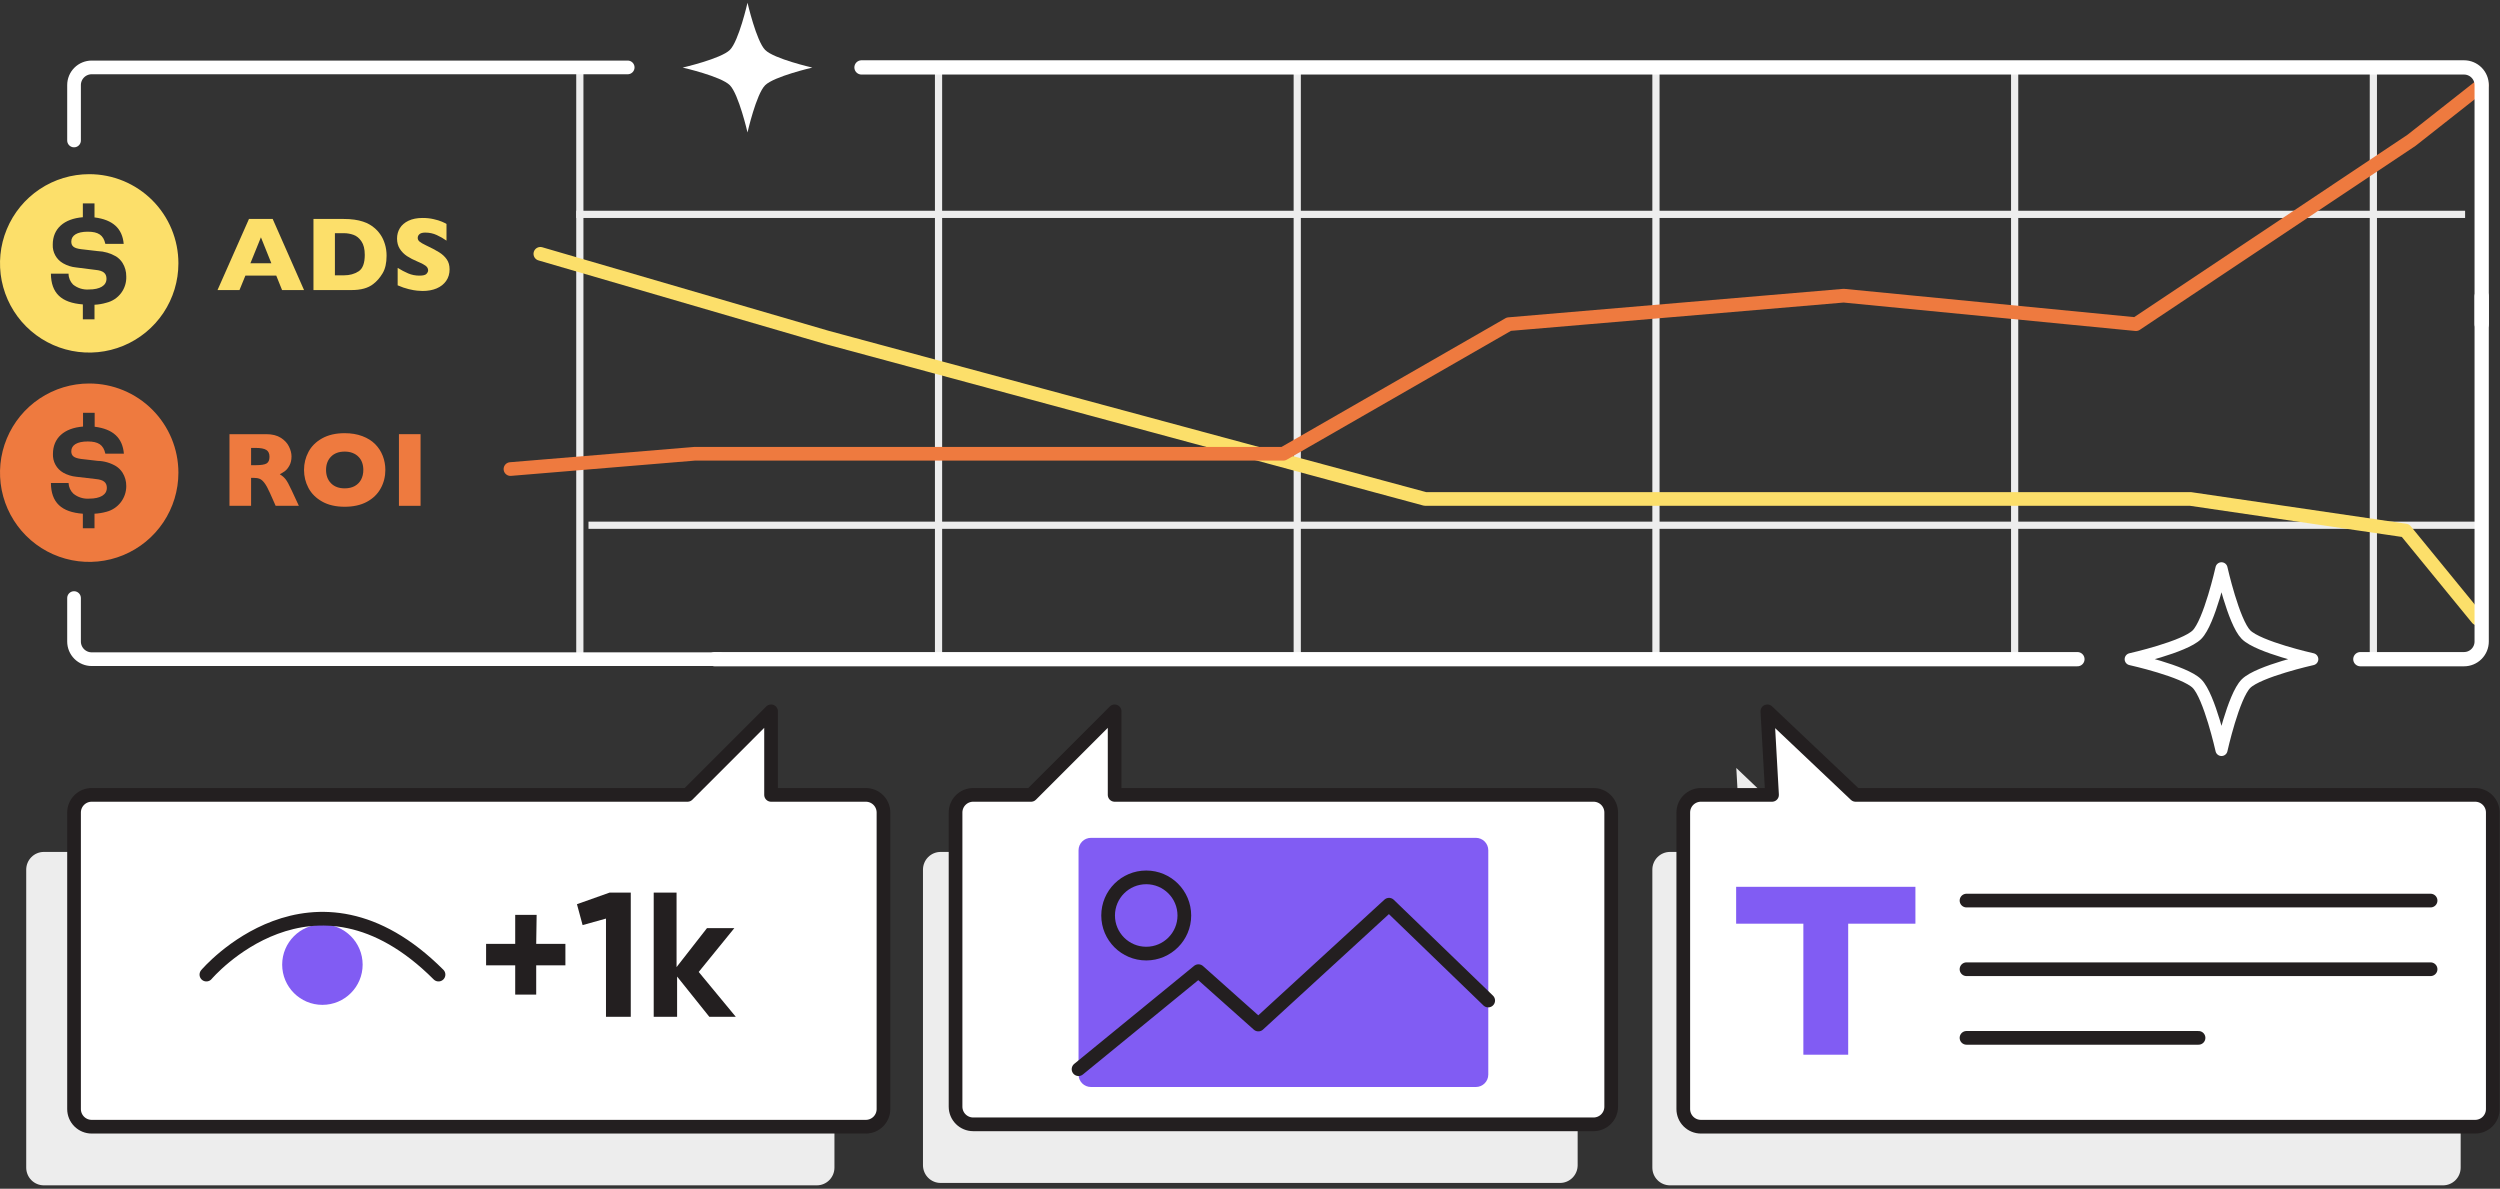 <?xml version="1.0" encoding="UTF-8"?> <svg xmlns="http://www.w3.org/2000/svg" width="347" height="165" viewBox="0 0 347 165" fill="none"><rect x="0" y="0" width="347" height="165" fill="#333333" stroke="none"/> <line x1="329.422" y1="8.678" x2="329.422" y2="91.659" stroke="#EDEDED"></line> <line x1="279.634" y1="8.678" x2="279.634" y2="91.659" stroke="#EDEDED"></line> <line x1="229.846" y1="8.678" x2="229.846" y2="91.659" stroke="#EDEDED"></line> <line x1="180.057" y1="8.678" x2="180.057" y2="91.659" stroke="#EDEDED"></line> <line x1="130.269" y1="8.678" x2="130.269" y2="91.659" stroke="#EDEDED"></line> <line x1="80.481" y1="8.678" x2="80.481" y2="91.659" stroke="#EDEDED"></line> <path d="M113.375 118.248H100.242V106.595L88.662 118.248H6.084C5.436 118.248 4.814 118.507 4.355 118.969C3.896 119.43 3.639 120.056 3.639 120.709V162.064C3.639 162.717 3.896 163.343 4.355 163.805C4.814 164.266 5.436 164.525 6.084 164.525H113.375C114.024 164.525 114.646 164.266 115.104 163.805C115.563 163.343 115.821 162.717 115.821 162.064V120.709C115.821 120.056 115.563 119.43 115.104 118.969C114.646 118.507 114.024 118.248 113.375 118.248Z" fill="#EDEDED"></path> <path d="M339.094 118.248H253.228L240.999 106.595L241.647 118.248H231.791C231.143 118.248 230.521 118.507 230.062 118.969C229.603 119.43 229.346 120.056 229.346 120.709V162.064C229.346 162.717 229.603 163.343 230.062 163.805C230.521 164.266 231.143 164.525 231.791 164.525H339.094C339.743 164.525 340.365 164.266 340.824 163.805C341.282 163.343 341.54 162.717 341.54 162.064V120.709C341.54 120.056 341.282 119.43 340.824 118.969C340.365 118.507 339.743 118.248 339.094 118.248Z" fill="#EDEDED"></path> <path d="M216.532 118.248H150.157V106.595L138.577 118.248H130.555C129.906 118.248 129.284 118.507 128.826 118.969C128.367 119.43 128.109 120.056 128.109 120.709V161.732C128.109 162.385 128.367 163.011 128.826 163.472C129.284 163.934 129.906 164.193 130.555 164.193H216.532C217.181 164.193 217.803 163.934 218.261 163.472C218.72 163.011 218.978 162.385 218.978 161.732V120.709C218.978 120.056 218.72 119.43 218.261 118.969C217.803 118.507 217.181 118.248 216.532 118.248Z" fill="#EDEDED"></path> <path d="M343.55 110.329H257.556L245.309 98.731L245.959 110.329H236.088C235.438 110.329 234.815 110.587 234.356 111.046C233.897 111.505 233.639 112.128 233.639 112.778V153.938C233.639 154.588 233.897 155.211 234.356 155.67C234.815 156.129 235.438 156.387 236.088 156.387H343.55C344.2 156.387 344.823 156.129 345.282 155.67C345.741 155.211 345.999 154.588 345.999 153.938V112.778C345.999 112.128 345.741 111.505 345.282 111.046C344.823 110.587 344.2 110.329 343.55 110.329Z" fill="white" stroke="#231F20" stroke-width="1.9" stroke-linecap="round" stroke-linejoin="round"></path> <path d="M221.185 110.329H154.711V98.731L143.114 110.329H135.08C134.431 110.329 133.808 110.587 133.348 111.046C132.889 111.505 132.631 112.128 132.631 112.778V153.607C132.631 154.257 132.889 154.88 133.348 155.339C133.808 155.799 134.431 156.057 135.08 156.057H221.185C221.834 156.057 222.457 155.799 222.917 155.339C223.376 154.88 223.634 154.257 223.634 153.607V112.778C223.634 112.128 223.376 111.505 222.917 111.046C222.457 110.587 221.834 110.329 221.185 110.329Z" fill="white" stroke="#231F20" stroke-width="1.9" stroke-linecap="round" stroke-linejoin="round"></path> <path d="M120.177 110.329H107.024V98.731L95.427 110.329H12.727C12.077 110.329 11.454 110.587 10.995 111.046C10.535 111.505 10.277 112.128 10.277 112.778V153.938C10.277 154.588 10.535 155.211 10.995 155.67C11.454 156.129 12.077 156.387 12.727 156.387H120.177C120.826 156.387 121.449 156.129 121.908 155.67C122.368 155.211 122.626 154.588 122.626 153.938V112.778C122.626 112.128 122.368 111.505 121.908 111.046C121.449 110.587 120.826 110.329 120.177 110.329Z" fill="white" stroke="#231F20" stroke-width="1.9" stroke-linecap="round" stroke-linejoin="round"></path> <path d="M44.75 139.475C47.834 139.475 50.335 136.975 50.335 133.891C50.335 130.807 47.834 128.306 44.75 128.306C41.666 128.306 39.166 130.807 39.166 133.891C39.166 136.975 41.666 139.475 44.75 139.475Z" fill="#815CF3"></path> <line x1="79.981" y1="29.753" x2="342.156" y2="29.753" stroke="#EDEDED"></line> <line x1="81.683" y1="72.903" x2="343.858" y2="72.903" stroke="#EDEDED"></line> <path d="M28.646 135.274C28.646 135.274 43.416 117.823 60.867 135.274" stroke="#231F20" stroke-width="1.9" stroke-linecap="round" stroke-linejoin="round"></path> <path d="M75.002 35.232L114.833 46.85L197.813 69.254H242.622H274.155H304.028L333.876 73.639L343.859 85.85" stroke="#FCDF6A" stroke-width="1.9" stroke-linecap="round" stroke-linejoin="round"></path> <path d="M74.425 131.013H78.478V133.989H74.425V138.055H71.51V133.989H67.469V131.013H71.51V126.984H74.486L74.425 131.013Z" fill="#231F20"></path> <path d="M70.853 65.105L96.406 62.984H178.126L209.43 44.994L255.899 41.041L296.475 44.994L334.73 19.466L344.457 11.806" stroke="#EE7A3F" stroke-width="1.9" stroke-linecap="round" stroke-linejoin="round"></path> <path d="M80.081 125.502L84.6 123.897H87.551V141.128H84.11V127.498L80.865 128.404L80.081 125.502Z" fill="#231F20"></path> <path d="M96.981 134.907L102.125 141.128H98.451L93.981 135.544V141.128H90.735V123.897H93.907V134.233L98.132 128.821H101.929L96.981 134.907Z" fill="#231F20"></path> <path d="M204.848 116.292H151.429C150.475 116.292 149.702 117.066 149.702 118.019V149.15C149.702 150.103 150.475 150.876 151.429 150.876H204.848C205.801 150.876 206.574 150.103 206.574 149.15V118.019C206.574 117.066 205.801 116.292 204.848 116.292Z" fill="#815CF3"></path> <path d="M159.096 132.36C162.018 132.36 164.387 129.991 164.387 127.07C164.387 124.148 162.018 121.779 159.096 121.779C156.174 121.779 153.806 124.148 153.806 127.07C153.806 129.991 156.174 132.36 159.096 132.36Z" stroke="#231F20" stroke-width="1.9" stroke-linecap="round" stroke-linejoin="round"></path> <path d="M149.702 148.403L166.345 134.797L174.66 142.206L192.797 125.575L206.562 138.875" stroke="#231F20" stroke-width="1.9" stroke-linecap="round" stroke-linejoin="round"></path> <path d="M272.95 125H337.366" stroke="#231F20" stroke-width="1.9" stroke-linecap="round" stroke-linejoin="round"></path> <path d="M272.95 134.528H337.366" stroke="#231F20" stroke-width="1.9" stroke-linecap="round" stroke-linejoin="round"></path> <path d="M272.95 144.055H305.158" stroke="#231F20" stroke-width="1.9" stroke-linecap="round" stroke-linejoin="round"></path> <path d="M265.86 128.208H256.529V146.394H250.307V128.208H240.976V123.089H265.86V128.208Z" fill="#815CF3"></path> <path d="M99.872 91.494H12.727C12.077 91.494 11.454 91.236 10.995 90.776C10.535 90.317 10.277 89.694 10.277 89.044V83.012M87.124 9.357H12.727C12.077 9.357 11.454 9.615 10.995 10.074C10.535 10.534 10.277 11.157 10.277 11.806V19.498" stroke="white" stroke-width="1.9" stroke-linecap="round" stroke-linejoin="round"></path> <path d="M119.576 9.357H342.008C342.657 9.357 343.28 9.615 343.74 10.074C344.199 10.534 344.457 11.157 344.457 11.806V44.994" stroke="white" stroke-width="1.98" stroke-linecap="round" stroke-linejoin="round"></path> <path d="M308.343 78.88C308.343 78.88 310.021 86.35 311.747 88.089C313.474 89.828 320.944 91.494 320.944 91.494C320.944 91.494 313.486 93.159 311.747 94.886C310.008 96.613 308.343 104.095 308.343 104.095C308.343 104.095 306.677 96.625 304.938 94.886C303.199 93.147 295.741 91.494 295.741 91.494C295.741 91.494 303.212 89.816 304.938 88.089C306.665 86.362 308.343 78.88 308.343 78.88Z" stroke="white" stroke-width="1.68" stroke-linecap="round" stroke-linejoin="round"></path> <path d="M103.754 0.38C103.754 0.38 104.979 5.695 106.203 6.932C107.428 8.169 112.755 9.381 112.755 9.381C112.755 9.381 107.44 10.606 106.203 11.831C104.966 13.055 103.754 18.383 103.754 18.383C103.754 18.383 102.529 13.068 101.305 11.831C100.08 10.594 94.753 9.381 94.753 9.381C94.753 9.381 100.068 8.157 101.305 6.932C102.542 5.708 103.754 0.38 103.754 0.38Z" fill="white"></path> <path d="M41.481 70.208H38.259L37.477 68.443C37.19 67.797 36.932 67.326 36.702 67.029C36.473 66.728 36.248 66.537 36.028 66.455C35.812 66.369 35.533 66.326 35.188 66.326H34.851V70.208H31.852V60.263H36.953C37.776 60.263 38.451 60.43 38.977 60.765C39.503 61.1 39.881 61.507 40.111 61.985C40.345 62.463 40.462 62.918 40.462 63.348C40.462 63.85 40.364 64.276 40.168 64.626C39.977 64.97 39.773 65.221 39.558 65.379C39.343 65.537 39.101 65.688 38.833 65.831C39.154 66.017 39.417 66.24 39.623 66.498C39.833 66.752 40.118 67.269 40.477 68.048L41.481 70.208ZM37.406 63.406C37.406 62.946 37.255 62.626 36.953 62.444C36.652 62.262 36.162 62.171 35.482 62.171H34.851V64.568H35.497C36.229 64.568 36.729 64.489 36.996 64.331C37.269 64.169 37.406 63.86 37.406 63.406Z" fill="#EE7A3F"></path> <path d="M53.486 65.228C53.486 66.156 53.271 67.01 52.84 67.79C52.414 68.57 51.778 69.189 50.932 69.648C50.085 70.108 49.054 70.337 47.839 70.337C46.609 70.337 45.569 70.098 44.718 69.62C43.866 69.141 43.232 68.512 42.816 67.733C42.404 66.953 42.199 66.118 42.199 65.228C42.199 64.334 42.404 63.499 42.816 62.724C43.227 61.944 43.859 61.318 44.71 60.844C45.567 60.365 46.609 60.126 47.839 60.126C48.757 60.126 49.575 60.263 50.293 60.535C51.015 60.808 51.608 61.179 52.072 61.648C52.536 62.112 52.888 62.655 53.127 63.276C53.367 63.894 53.486 64.544 53.486 65.228ZM50.429 65.228C50.429 64.855 50.374 64.515 50.264 64.209C50.154 63.898 49.987 63.63 49.762 63.406C49.542 63.176 49.272 62.999 48.951 62.875C48.631 62.745 48.26 62.681 47.839 62.681C47.035 62.681 46.404 62.915 45.944 63.384C45.485 63.853 45.256 64.468 45.256 65.228C45.256 65.989 45.485 66.606 45.944 67.079C46.408 67.548 47.04 67.783 47.839 67.783C48.389 67.783 48.858 67.675 49.245 67.46C49.633 67.24 49.927 66.938 50.128 66.556C50.329 66.168 50.429 65.726 50.429 65.228Z" fill="#EE7A3F"></path> <path d="M58.373 70.208H55.373V60.263H58.373V70.208Z" fill="#EE7A3F"></path> <path d="M12.393 24.175C9.944 24.173 7.548 24.897 5.51 26.256C3.472 27.616 1.883 29.55 0.945 31.812C0.006 34.075 -0.24 36.566 0.237 38.969C0.715 41.371 1.894 43.579 3.626 45.311C5.359 47.043 7.566 48.223 9.969 48.7C12.371 49.177 14.862 48.931 17.125 47.992C19.388 47.054 21.321 45.465 22.681 43.427C24.04 41.389 24.765 38.994 24.762 36.544C24.762 34.92 24.442 33.311 23.821 31.811C23.199 30.31 22.288 28.946 21.14 27.798C19.991 26.649 18.627 25.738 17.127 25.117C15.626 24.495 14.018 24.175 12.393 24.175ZM14.769 42.018C14.232 42.179 13.676 42.273 13.116 42.3V44.32H11.499V42.251C8.511 42.03 7.091 40.683 7.066 37.989H9.515C9.518 38.553 9.743 39.094 10.14 39.495C10.757 39.994 11.541 40.239 12.332 40.181C13.875 40.181 14.781 39.642 14.781 38.687C14.781 37.94 14.328 37.56 13.263 37.462L10.556 37.12C9.922 37.059 9.308 36.862 8.756 36.544C8.299 36.285 7.922 35.904 7.669 35.443C7.416 34.983 7.296 34.46 7.323 33.935C7.323 31.756 8.866 30.36 11.499 30.151V28.229H13.116V30.176C15.663 30.494 16.986 31.719 17.169 33.85H14.622C14.353 32.625 13.643 32.16 12.173 32.16C10.703 32.16 9.895 32.674 9.895 33.531C9.895 34.18 10.275 34.462 11.242 34.584L13.569 34.854C14.461 34.888 15.332 35.141 16.104 35.589C16.47 35.82 16.779 36.129 17.01 36.495C17.354 37.054 17.532 37.7 17.525 38.356C17.562 39.192 17.307 40.014 16.805 40.682C16.302 41.35 15.582 41.823 14.769 42.018Z" fill="#FCDF6A"></path> <path d="M42.199 40.259H39.151L38.346 38.258H34.059L33.24 40.259H30.192L34.558 30.389H37.848L42.199 40.259ZM37.663 36.541L36.217 32.938L34.757 36.541H37.663Z" fill="#FCDF6A"></path> <path d="M53.657 35.502C53.657 36.513 53.472 37.325 53.102 37.937C52.736 38.55 52.304 39.046 51.805 39.426C51.098 39.981 50.108 40.259 48.836 40.259H43.509V30.389H47.611C48.228 30.389 48.755 30.422 49.192 30.488C49.633 30.55 50.03 30.64 50.381 30.759C50.733 30.873 51.032 31.003 51.279 31.151C51.525 31.293 51.746 31.447 51.941 31.614C52.278 31.889 52.572 32.214 52.824 32.589C53.08 32.964 53.282 33.399 53.429 33.892C53.581 34.386 53.657 34.923 53.657 35.502ZM50.63 35.374C50.63 34.571 50.476 33.947 50.167 33.501C49.864 33.05 49.496 32.748 49.064 32.596C48.636 32.444 48.2 32.368 47.753 32.368H46.486V38.215H47.753C48.532 38.215 49.206 38.03 49.776 37.66C50.346 37.289 50.63 36.527 50.63 35.374Z" fill="#FCDF6A"></path> <path d="M62.402 37.389C62.402 38.006 62.243 38.54 61.925 38.991C61.611 39.442 61.172 39.789 60.607 40.031C60.042 40.268 59.394 40.387 58.663 40.387C58.459 40.387 58.208 40.373 57.908 40.344C57.614 40.321 57.22 40.249 56.726 40.131C56.237 40.012 55.727 39.836 55.195 39.604V37.182C55.694 37.491 56.183 37.747 56.662 37.952C57.146 38.156 57.664 38.258 58.215 38.258C58.723 38.258 59.05 38.175 59.197 38.008C59.349 37.838 59.425 37.678 59.425 37.531C59.425 37.266 59.297 37.042 59.041 36.862C58.784 36.677 58.412 36.487 57.923 36.292C57.381 36.064 56.907 35.818 56.498 35.552C56.09 35.281 55.755 34.944 55.494 34.54C55.238 34.137 55.11 33.66 55.11 33.109C55.11 32.577 55.24 32.098 55.501 31.671C55.763 31.238 56.161 30.894 56.698 30.638C57.234 30.382 57.889 30.253 58.663 30.253C59.214 30.253 59.722 30.308 60.187 30.417C60.657 30.522 61.044 30.64 61.348 30.773C61.652 30.906 61.861 31.011 61.975 31.087V33.401C61.571 33.111 61.12 32.853 60.622 32.625C60.128 32.397 59.599 32.283 59.033 32.283C58.663 32.283 58.395 32.354 58.229 32.497C58.063 32.639 57.98 32.815 57.98 33.024C57.98 33.218 58.063 33.387 58.229 33.529C58.395 33.672 58.692 33.845 59.119 34.049C59.879 34.405 60.486 34.726 60.942 35.01C61.398 35.295 61.754 35.625 62.01 36C62.271 36.371 62.402 36.834 62.402 37.389Z" fill="#FCDF6A"></path> <path d="M12.393 53.23C9.944 53.227 7.549 53.951 5.511 55.31C3.474 56.669 1.885 58.602 0.946 60.864C0.007 63.126 -0.24 65.616 0.236 68.019C0.713 70.421 1.891 72.628 3.622 74.361C5.353 76.094 7.559 77.274 9.961 77.753C12.363 78.232 14.853 77.987 17.116 77.051C19.379 76.114 21.314 74.527 22.675 72.491C24.036 70.454 24.762 68.06 24.762 65.611C24.762 62.329 23.459 59.182 21.14 56.86C18.821 54.539 15.675 53.233 12.393 53.23V53.23ZM14.769 71.036C14.229 71.185 13.675 71.276 13.116 71.305V73.326H11.499V71.305C8.511 71.085 7.091 69.738 7.066 67.044H9.515C9.538 67.607 9.779 68.138 10.189 68.525C10.806 69.024 11.59 69.269 12.381 69.211C13.924 69.211 14.83 68.672 14.83 67.717C14.83 66.97 14.377 66.591 13.312 66.493L10.581 66.174C9.949 66.111 9.336 65.919 8.781 65.611C8.325 65.35 7.95 64.968 7.697 64.508C7.444 64.048 7.324 63.527 7.348 63.002C7.348 60.81 8.891 59.414 11.524 59.206V57.295H13.14V59.23C15.688 59.549 17.01 60.773 17.194 62.965H14.622C14.353 61.741 13.643 61.276 12.173 61.276C10.703 61.276 9.895 61.778 9.895 62.635C9.895 63.284 10.275 63.566 11.242 63.7L13.569 63.97C14.463 63.992 15.336 64.245 16.104 64.704C16.47 64.936 16.779 65.245 17.01 65.611C17.355 66.165 17.534 66.807 17.525 67.46C17.529 68.278 17.26 69.073 16.761 69.721C16.262 70.369 15.561 70.832 14.769 71.036V71.036Z" fill="#EE7A3F"></path> <path d="M288.345 91.494H99.199" stroke="white" stroke-width="1.98" stroke-linecap="round" stroke-linejoin="round"></path> <path d="M344.456 41.124V89.044C344.456 89.694 344.198 90.317 343.739 90.776C343.279 91.236 342.656 91.494 342.007 91.494H327.617" stroke="white" stroke-width="1.98" stroke-linecap="round" stroke-linejoin="round"></path> </svg> 